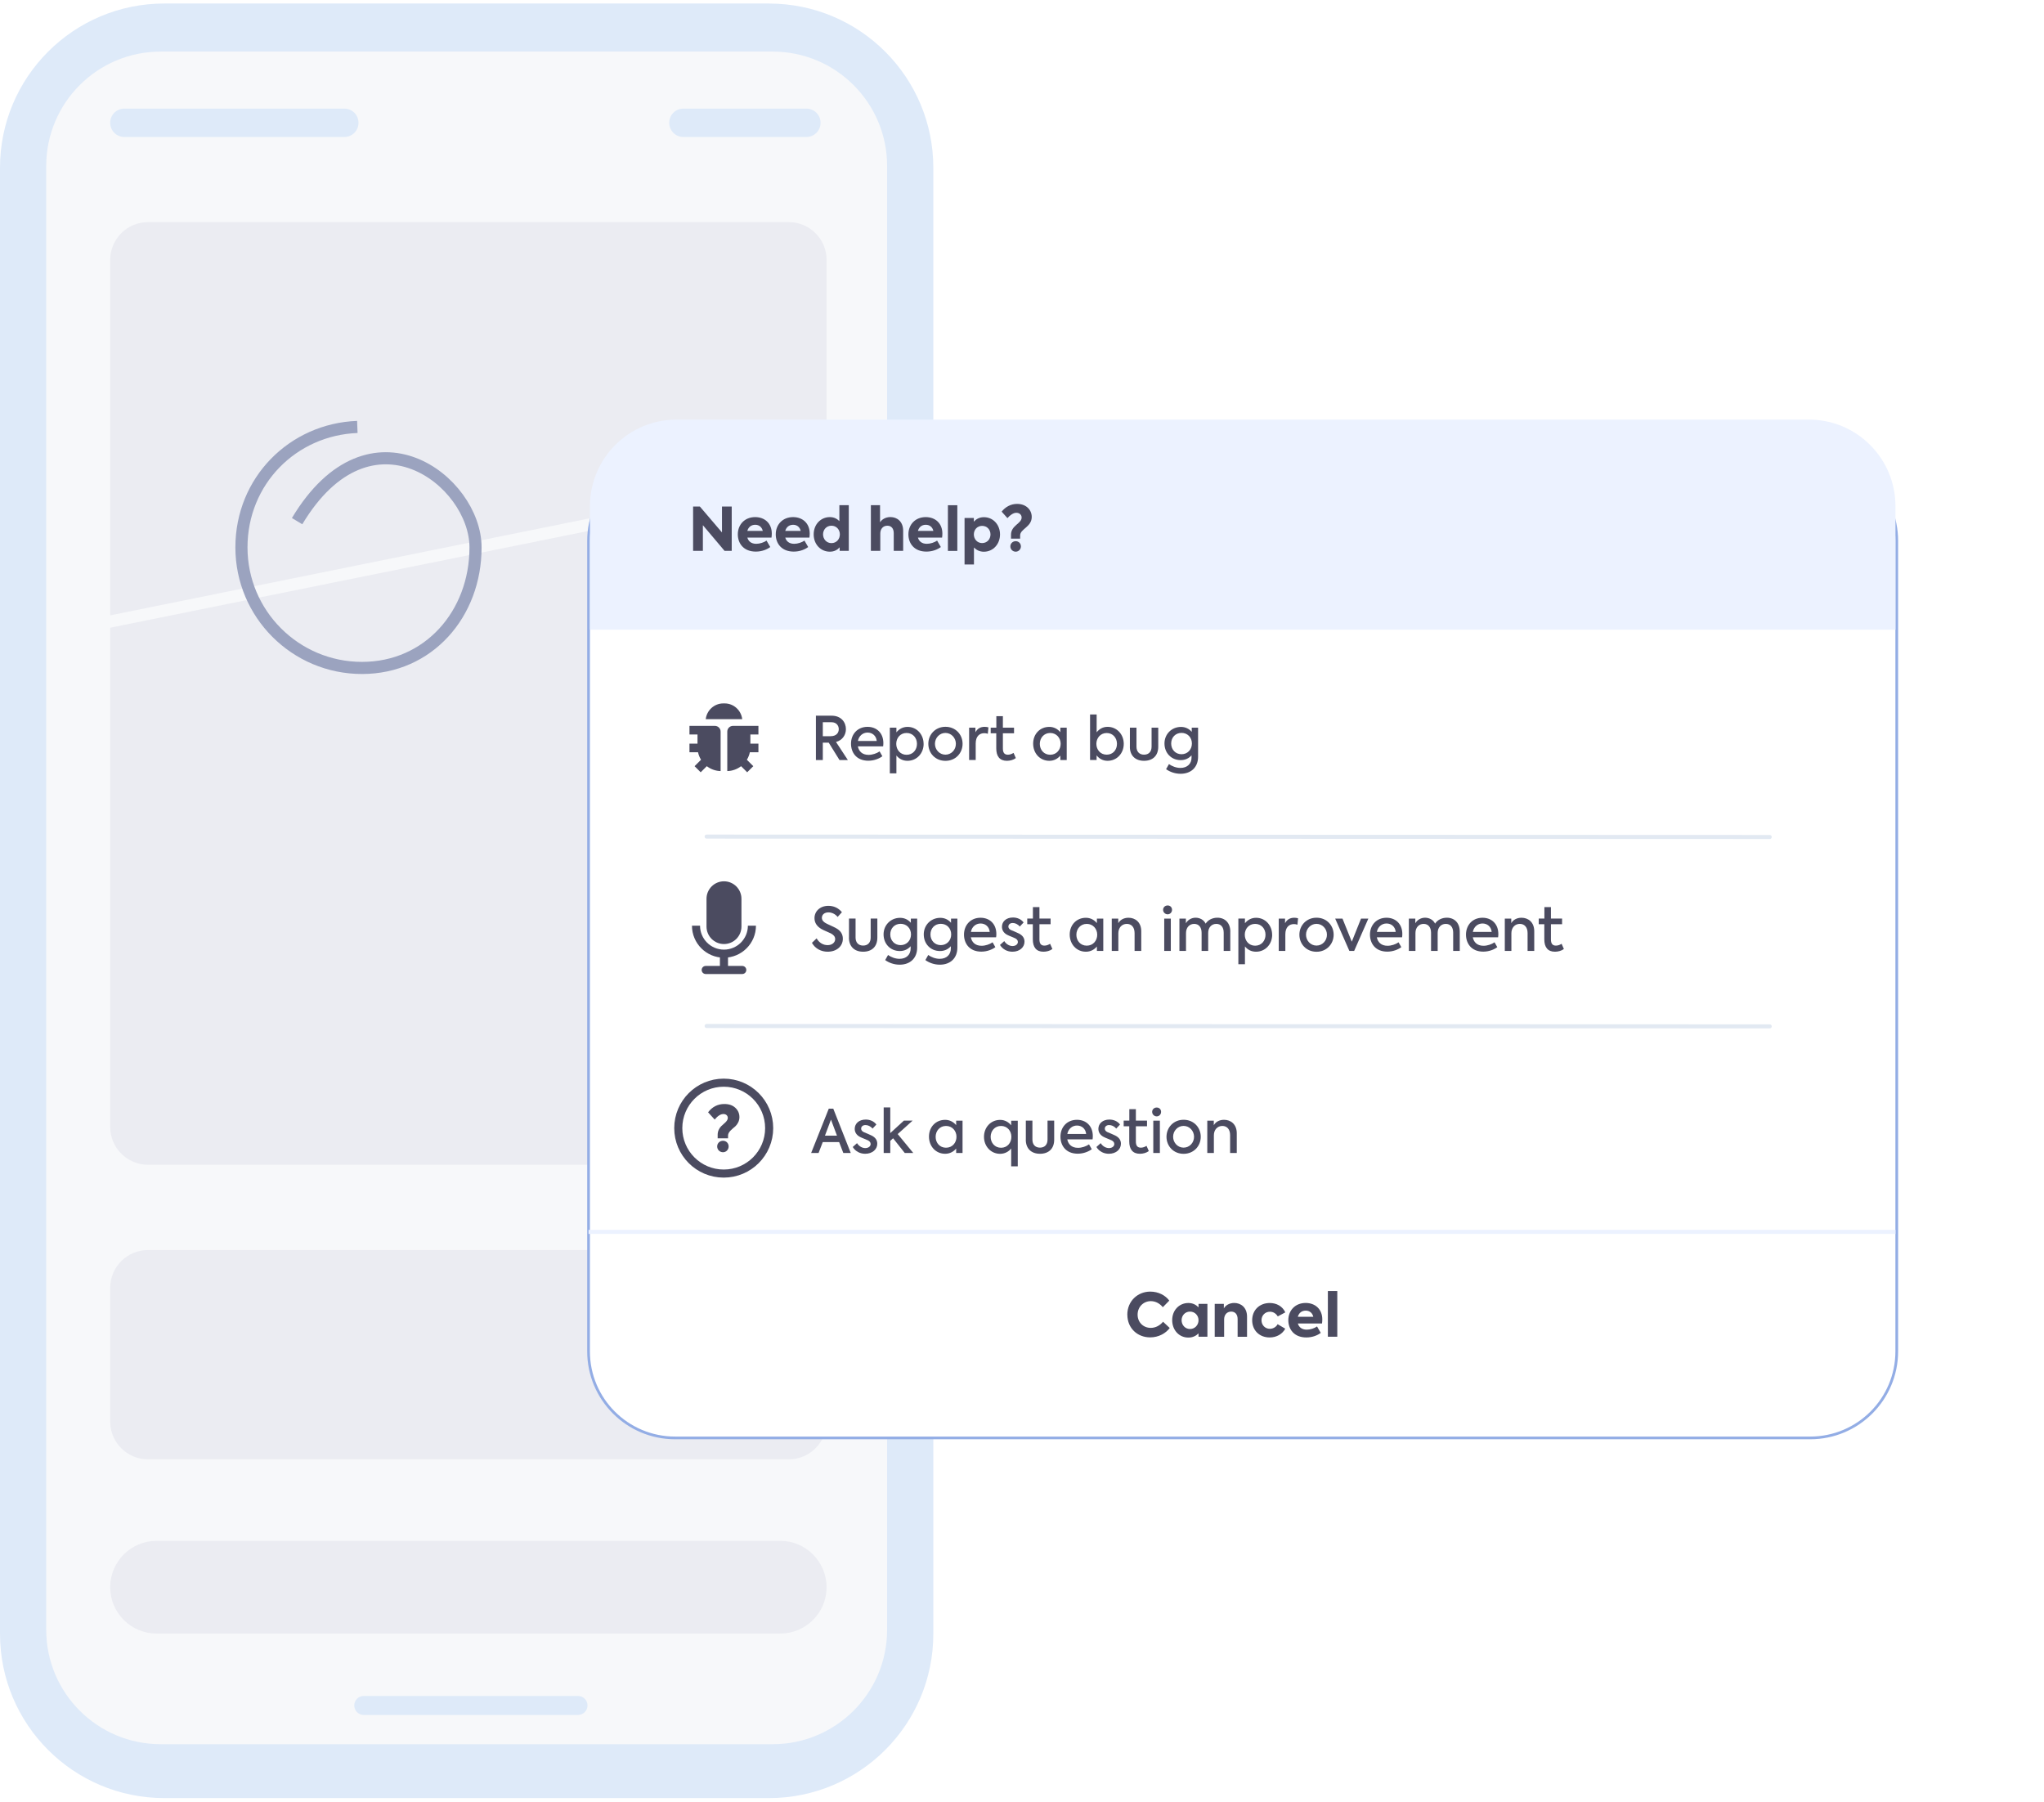 <?xml version="1.0" encoding="UTF-8"?> <svg xmlns="http://www.w3.org/2000/svg" width="506" height="446" viewBox="0 0 506 446" fill="none"><path d="M190.37 0.87H40.67C18.21 0.87 0 19.08 0 41.54V404.45C0 426.91 18.21 445.12 40.67 445.12H190.37C212.84 445.12 231.05 426.91 231.05 404.45V41.55C231.05 19.09 212.84 0.88 190.37 0.88V0.87Z" fill="#DEEAF9"></path><path d="M191.279 12.77H39.77C24.119 12.77 11.44 25.45 11.44 41.1V403.45C11.44 419.1 24.119 431.78 39.77 431.78H191.279C206.929 431.78 219.609 419.1 219.609 403.45V41.1C219.609 25.45 206.919 12.77 191.279 12.77Z" fill="#F7F8FA"></path><path d="M85.249 26.89H30.779C28.849 26.89 27.279 28.45 27.279 30.39V30.41C27.279 32.34 28.839 33.91 30.779 33.91H85.249C87.179 33.91 88.749 32.35 88.749 30.41V30.39C88.749 28.46 87.189 26.89 85.249 26.89Z" fill="#DEEAF9"></path><path d="M199.63 26.89H169.16C167.23 26.89 165.67 28.45 165.67 30.39V30.41C165.67 32.34 167.23 33.91 169.16 33.91H199.63C201.56 33.91 203.13 32.35 203.13 30.41V30.39C203.13 28.46 201.57 26.89 199.63 26.89Z" fill="#DEEAF9"></path><path d="M143.089 424.54H90.049C88.749 424.54 87.699 423.49 87.699 422.19C87.699 420.89 88.749 419.84 90.049 419.84H143.089C144.389 419.84 145.439 420.89 145.439 422.19C145.439 423.49 144.389 424.54 143.089 424.54Z" fill="#DEEAF9"></path><path d="M195.269 54.99H36.639C31.469 54.99 27.279 59.18 27.279 64.35V278.98C27.279 284.15 31.469 288.34 36.639 288.34H195.269C200.439 288.34 204.629 284.15 204.629 278.98V64.35C204.629 59.18 200.439 54.99 195.269 54.99Z" fill="#EBECF2"></path><path d="M195.269 309.45H36.639C31.469 309.45 27.279 313.64 27.279 318.81V351.9C27.279 357.07 31.469 361.26 36.639 361.26H195.269C200.439 361.26 204.629 357.07 204.629 351.9V318.81C204.629 313.64 200.439 309.45 195.269 309.45Z" fill="#EBECF2"></path><path d="M193.149 381.44H38.759C32.419 381.44 27.279 386.58 27.279 392.92C27.279 399.26 32.419 404.39 38.759 404.39H193.149C199.489 404.39 204.619 399.25 204.619 392.92C204.619 386.59 199.479 381.44 193.149 381.44Z" fill="#EBECF2"></path><path d="M24.76 154.37L207.85 117.32" stroke="#F7F8FA" stroke-width="3" stroke-miterlimit="10"></path><g filter="url(#filter0_d_1993_5324)"><path d="M448.119 103.57H167.129C155.294 103.57 145.699 113.165 145.699 125V325.64C145.699 337.476 155.294 347.07 167.129 347.07H448.119C459.955 347.07 469.549 337.476 469.549 325.64V125C469.549 113.165 459.955 103.57 448.119 103.57Z" fill="white"></path><path d="M448.119 103.57H167.129C155.294 103.57 145.699 113.165 145.699 125V325.64C145.699 337.476 155.294 347.07 167.129 347.07H448.119C459.955 347.07 469.549 337.476 469.549 325.64V125C469.549 113.165 459.955 103.57 448.119 103.57Z" stroke="#93ADE5" stroke-width="0.67"></path></g><path d="M205.15 183.84H203.69V188.15H201.98V177.17H205.86C208.27 177.17 209.41 178.82 209.41 180.51C209.41 181.86 208.62 183.22 206.96 183.68L209.89 188.15H207.82L205.15 183.84ZM203.69 182.25H205.59C207.09 182.25 207.64 181.37 207.64 180.5C207.64 179.63 207.05 178.79 205.86 178.79H203.69V182.25Z" fill="#4B4B60"></path><path d="M218.63 184.77H212.37C212.59 185.91 213.38 186.87 215.03 186.87C215.95 186.87 217.04 186.51 217.75 186.01L218.43 187.21C217.7 187.77 216.41 188.32 214.97 188.32C211.95 188.32 210.67 186.22 210.67 184.11C210.67 181.73 212.31 179.93 214.76 179.93C217 179.93 218.68 181.43 218.68 183.97C218.68 184.3 218.65 184.53 218.62 184.76L218.63 184.77ZM212.37 183.43H217.04C216.91 182.15 215.97 181.35 214.77 181.35C213.57 181.35 212.61 182.2 212.38 183.43H212.37Z" fill="#4B4B60"></path><path d="M228.649 184.15C228.649 186.47 226.969 188.34 224.649 188.34C223.459 188.34 222.549 187.82 221.909 187.03V191.44H220.279V180.13H221.909V181.29C222.559 180.49 223.489 179.94 224.659 179.94C226.959 179.94 228.639 181.81 228.639 184.15H228.649ZM226.999 184.14C226.999 182.67 225.989 181.45 224.429 181.45C222.869 181.45 221.869 182.68 221.869 184.14C221.869 185.6 222.869 186.85 224.429 186.85C225.989 186.85 226.999 185.63 226.999 184.14Z" fill="#4B4B60"></path><path d="M229.811 184.13C229.811 181.83 231.551 179.92 234.051 179.92C236.551 179.92 238.291 181.82 238.291 184.13C238.291 186.44 236.551 188.35 234.051 188.35C231.551 188.35 229.811 186.46 229.811 184.13ZM236.631 184.13C236.631 182.67 235.501 181.44 234.041 181.44C232.581 181.44 231.451 182.67 231.451 184.13C231.451 185.59 232.581 186.82 234.041 186.82C235.501 186.82 236.631 185.62 236.631 184.13Z" fill="#4B4B60"></path><path d="M239.91 180.14H241.47V181.28C241.96 180.36 242.72 179.93 243.74 179.93C244.02 179.93 244.35 179.96 244.69 180.06L244.54 181.65C244.24 181.55 243.95 181.5 243.66 181.5C242.5 181.5 241.54 182.26 241.54 184.04V188.14H239.91V180.13V180.14Z" fill="#4B4B60"></path><path d="M251.47 187.67C250.88 188.12 250.04 188.34 249.26 188.34C247.49 188.34 246.63 187.23 246.63 185.28V181.53H245.25V180.13H246.65V177.29H248.27V180.13H251.03V181.53H248.27V185.3C248.27 186.27 248.61 186.83 249.5 186.83C250.02 186.83 250.48 186.64 250.91 186.38L251.47 187.66V187.67Z" fill="#4B4B60"></path><path d="M264.07 180.14V188.15H262.49V187.05C261.84 187.82 260.93 188.34 259.76 188.34C257.44 188.34 255.76 186.48 255.76 184.09C255.76 181.7 257.45 179.94 259.76 179.94C260.93 179.94 261.84 180.48 262.49 181.25V180.14H264.07ZM262.57 184.14C262.57 182.68 261.53 181.45 259.98 181.45C258.43 181.45 257.41 182.68 257.41 184.15C257.41 185.62 258.42 186.84 259.98 186.84C261.54 186.84 262.57 185.61 262.57 184.13V184.14Z" fill="#4B4B60"></path><path d="M278.19 184.15C278.19 186.5 276.48 188.34 274.18 188.34C272.99 188.34 272.1 187.79 271.47 187V188.14H269.85V176.87H271.48V181.28C272.12 180.48 273 179.93 274.19 179.93C276.48 179.93 278.19 181.79 278.19 184.14V184.15ZM276.51 184.14C276.51 182.68 275.51 181.46 273.97 181.46C272.43 181.46 271.41 182.69 271.41 184.14C271.41 185.59 272.41 186.82 273.97 186.82C275.53 186.82 276.51 185.62 276.51 184.14Z" fill="#4B4B60"></path><path d="M279.709 184.86V180.13H281.339V184.84C281.339 186.04 282.019 186.82 283.209 186.82C284.399 186.82 285.079 186.05 285.079 184.84V180.13H286.729V184.86C286.729 187.05 285.389 188.34 283.209 188.34C281.029 188.34 279.699 187.02 279.699 184.86H279.709Z" fill="#4B4B60"></path><path d="M296.59 180.14V187.33C296.59 189.95 294.84 191.55 292.25 191.55C290.85 191.55 289.59 191.07 288.67 190.41L289.38 189.15C290.09 189.66 291.15 190.1 292.22 190.1C293.96 190.1 294.97 189.02 294.97 187.56V186.98C294.33 187.71 293.44 188.17 292.28 188.17C289.96 188.17 288.27 186.4 288.27 184.05C288.27 181.7 290.08 179.95 292.36 179.95C293.5 179.95 294.38 180.44 295.02 181.17V180.14H296.6H296.59ZM295.06 184.06C295.06 182.54 293.98 181.43 292.49 181.43C291 181.43 289.93 182.54 289.93 184.06C289.93 185.58 291.01 186.71 292.49 186.71C293.97 186.71 295.06 185.57 295.06 184.06Z" fill="#4B4B60"></path><path d="M201 233.4L202.16 232.29C202.8 233.43 203.82 233.97 204.88 233.97C206.05 233.97 206.75 233.27 206.75 232.47C206.75 231.79 206.25 231.37 205.67 231.06C204.94 230.69 204.05 230.39 203.29 229.95C202.34 229.37 201.63 228.54 201.63 227.29C201.63 225.6 202.98 224.24 205.08 224.24C206.28 224.24 207.52 224.7 208.42 225.82L207.36 226.99C206.72 226.19 205.81 225.86 205.09 225.86C204.15 225.86 203.46 226.38 203.46 227.2C203.46 227.84 203.91 228.24 204.38 228.51C204.97 228.85 206.21 229.34 206.97 229.77C207.97 230.32 208.65 231.12 208.65 232.39C208.65 234.28 207.07 235.6 204.89 235.6C203.33 235.6 201.83 234.87 201.01 233.42L201 233.4Z" fill="#4B4B60"></path><path d="M210.17 232.12V227.39H211.8V232.1C211.8 233.3 212.48 234.08 213.67 234.08C214.86 234.08 215.54 233.31 215.54 232.1V227.39H217.19V232.12C217.19 234.31 215.85 235.6 213.67 235.6C211.49 235.6 210.16 234.28 210.16 232.12H210.17Z" fill="#4B4B60"></path><path d="M227.05 227.4V234.59C227.05 237.21 225.3 238.81 222.71 238.81C221.31 238.81 220.05 238.33 219.13 237.67L219.84 236.41C220.55 236.92 221.61 237.36 222.68 237.36C224.42 237.36 225.43 236.28 225.43 234.82V234.24C224.79 234.97 223.9 235.43 222.74 235.43C220.42 235.43 218.73 233.66 218.73 231.31C218.73 228.96 220.54 227.21 222.82 227.21C223.96 227.21 224.84 227.7 225.48 228.43V227.4H227.06H227.05ZM225.52 231.32C225.52 229.8 224.44 228.69 222.95 228.69C221.46 228.69 220.39 229.8 220.39 231.32C220.39 232.84 221.47 233.97 222.95 233.97C224.43 233.97 225.52 232.83 225.52 231.32Z" fill="#4B4B60"></path><path d="M237 227.4V234.59C237 237.21 235.25 238.81 232.66 238.81C231.26 238.81 230 238.33 229.08 237.67L229.79 236.41C230.5 236.92 231.56 237.36 232.63 237.36C234.37 237.36 235.38 236.28 235.38 234.82V234.24C234.74 234.97 233.85 235.43 232.69 235.43C230.37 235.43 228.68 233.66 228.68 231.31C228.68 228.96 230.49 227.21 232.77 227.21C233.91 227.21 234.79 227.7 235.43 228.43V227.4H237.01H237ZM235.47 231.32C235.47 229.8 234.39 228.69 232.9 228.69C231.41 228.69 230.34 229.8 230.34 231.32C230.34 232.84 231.42 233.97 232.9 233.97C234.38 233.97 235.47 232.83 235.47 231.32Z" fill="#4B4B60"></path><path d="M246.601 232.03H240.341C240.561 233.17 241.351 234.13 243.001 234.13C243.921 234.13 245.011 233.77 245.721 233.27L246.401 234.47C245.671 235.03 244.381 235.58 242.941 235.58C239.921 235.58 238.641 233.48 238.641 231.37C238.641 228.99 240.281 227.19 242.731 227.19C244.971 227.19 246.651 228.69 246.651 231.23C246.651 231.56 246.621 231.79 246.591 232.02L246.601 232.03ZM240.341 230.69H245.011C244.881 229.41 243.941 228.61 242.741 228.61C241.541 228.61 240.581 229.46 240.351 230.69H240.341Z" fill="#4B4B60"></path><path d="M247.549 233.92L248.609 232.97C249.129 233.79 249.929 234.19 250.659 234.19C251.459 234.19 251.979 233.73 251.979 233.19C251.979 232.76 251.709 232.48 251.299 232.27C250.819 232.03 249.809 231.68 249.319 231.41C248.439 230.95 248.039 230.22 248.039 229.43C248.039 228.12 249.089 227.13 250.769 227.13C251.769 227.13 252.779 227.52 253.399 228.36L252.449 229.37C251.939 228.75 251.279 228.49 250.699 228.49C249.999 228.49 249.629 228.91 249.629 229.37C249.629 229.68 249.789 230.02 250.299 230.25C250.839 230.49 251.619 230.77 252.249 231.1C253.109 231.55 253.619 232.17 253.619 233.12C253.619 234.49 252.429 235.6 250.629 235.6C249.459 235.6 248.249 235.08 247.549 233.92Z" fill="#4B4B60"></path><path d="M260.519 234.93C259.929 235.38 259.089 235.6 258.309 235.6C256.539 235.6 255.679 234.49 255.679 232.54V228.79H254.299V227.39H255.699V224.55H257.319V227.39H260.079V228.79H257.319V232.56C257.319 233.53 257.659 234.09 258.549 234.09C259.069 234.09 259.529 233.9 259.959 233.64L260.519 234.92V234.93Z" fill="#4B4B60"></path><path d="M273.121 227.4V235.41H271.541V234.31C270.891 235.08 269.981 235.6 268.811 235.6C266.491 235.6 264.811 233.74 264.811 231.35C264.811 228.96 266.501 227.2 268.811 227.2C269.981 227.2 270.891 227.74 271.541 228.51V227.4H273.121ZM271.621 231.4C271.621 229.94 270.581 228.71 269.031 228.71C267.481 228.71 266.461 229.94 266.461 231.41C266.461 232.88 267.471 234.1 269.031 234.1C270.591 234.1 271.621 232.87 271.621 231.39V231.4Z" fill="#4B4B60"></path><path d="M275.231 227.4H276.831V228.53C277.291 227.71 278.211 227.19 279.371 227.19C281.001 227.19 282.521 228.26 282.521 230.53V235.41H280.871V231C280.871 229.5 280.071 228.71 278.951 228.71C277.721 228.71 276.851 229.66 276.851 231.03V235.41H275.221V227.4H275.231Z" fill="#4B4B60"></path><path d="M287.93 225.23C287.93 224.61 288.42 224.15 289.06 224.15C289.7 224.15 290.14 224.61 290.14 225.23C290.14 225.85 289.66 226.34 289.06 226.34C288.46 226.34 287.93 225.86 287.93 225.23ZM288.21 235.41V227.4H289.84V235.41H288.21Z" fill="#4B4B60"></path><path d="M304.561 230.62V235.41H302.931V230.89C302.931 229.45 302.191 228.71 301.101 228.71C299.931 228.71 299.091 229.59 299.091 230.94V235.41H297.461V230.92C297.461 229.52 296.751 228.71 295.621 228.71C294.491 228.71 293.601 229.57 293.601 230.97V235.41H291.971V227.4H293.571V228.56C294.031 227.73 294.941 227.18 295.991 227.18C297.001 227.19 298.001 227.68 298.461 228.65C299.011 227.76 300.131 227.18 301.361 227.18C303.261 227.18 304.571 228.47 304.571 230.63L304.561 230.62Z" fill="#4B4B60"></path><path d="M314.931 231.41C314.931 233.73 313.251 235.6 310.931 235.6C309.741 235.6 308.831 235.08 308.191 234.29V238.7H306.561V227.39H308.191V228.55C308.841 227.75 309.771 227.2 310.941 227.2C313.241 227.2 314.921 229.07 314.921 231.41H314.931ZM313.281 231.4C313.281 229.93 312.271 228.71 310.711 228.71C309.151 228.71 308.151 229.94 308.151 231.4C308.151 232.86 309.151 234.11 310.711 234.11C312.271 234.11 313.281 232.89 313.281 231.4Z" fill="#4B4B60"></path><path d="M316.561 227.4H318.121V228.54C318.611 227.62 319.371 227.19 320.391 227.19C320.671 227.19 321.001 227.22 321.341 227.32L321.191 228.91C320.891 228.81 320.601 228.76 320.311 228.76C319.151 228.76 318.191 229.52 318.191 231.3V235.4H316.561V227.39V227.4Z" fill="#4B4B60"></path><path d="M321.67 231.39C321.67 229.09 323.41 227.18 325.91 227.18C328.41 227.18 330.15 229.08 330.15 231.39C330.15 233.7 328.41 235.61 325.91 235.61C323.41 235.61 321.67 233.72 321.67 231.39ZM328.49 231.39C328.49 229.93 327.36 228.7 325.9 228.7C324.44 228.7 323.31 229.93 323.31 231.39C323.31 232.85 324.44 234.08 325.9 234.08C327.36 234.08 328.49 232.88 328.49 231.39Z" fill="#4B4B60"></path><path d="M338.739 227.4L335.229 235.4H334.039L330.529 227.4H332.339L334.639 233.12L336.929 227.4H338.729H338.739Z" fill="#4B4B60"></path><path d="M347.101 232.03H340.841C341.061 233.17 341.851 234.13 343.501 234.13C344.421 234.13 345.511 233.77 346.221 233.27L346.901 234.47C346.171 235.03 344.881 235.58 343.441 235.58C340.421 235.58 339.141 233.48 339.141 231.37C339.141 228.99 340.781 227.19 343.231 227.19C345.471 227.19 347.151 228.69 347.151 231.23C347.151 231.56 347.121 231.79 347.091 232.02L347.101 232.03ZM340.841 230.69H345.511C345.381 229.41 344.441 228.61 343.241 228.61C342.041 228.61 341.081 229.46 340.851 230.69H340.841Z" fill="#4B4B60"></path><path d="M361.37 230.62V235.41H359.74V230.89C359.74 229.45 359 228.71 357.91 228.71C356.74 228.71 355.9 229.59 355.9 230.94V235.41H354.26V230.92C354.26 229.52 353.55 228.71 352.42 228.71C351.29 228.71 350.4 229.57 350.4 230.97V235.41H348.77V227.4H350.37V228.56C350.83 227.73 351.74 227.18 352.79 227.18C353.8 227.19 354.8 227.68 355.26 228.65C355.81 227.76 356.93 227.18 358.16 227.18C360.06 227.18 361.37 228.47 361.37 230.63V230.62Z" fill="#4B4B60"></path><path d="M370.86 232.03H364.6C364.82 233.17 365.61 234.13 367.26 234.13C368.18 234.13 369.27 233.77 369.98 233.27L370.66 234.47C369.93 235.03 368.64 235.58 367.2 235.58C364.18 235.58 362.91 233.48 362.91 231.37C362.91 228.99 364.54 227.19 367 227.19C369.24 227.19 370.92 228.69 370.92 231.23C370.92 231.56 370.89 231.79 370.86 232.02V232.03ZM364.6 230.69H369.27C369.14 229.41 368.2 228.61 367 228.61C365.8 228.61 364.84 229.46 364.61 230.69H364.6Z" fill="#4B4B60"></path><path d="M372.52 227.4H374.12V228.53C374.58 227.71 375.5 227.19 376.66 227.19C378.29 227.19 379.81 228.26 379.81 230.53V235.41H378.16V231C378.16 229.5 377.36 228.71 376.24 228.71C375.01 228.71 374.15 229.66 374.15 231.03V235.41H372.52V227.4Z" fill="#4B4B60"></path><path d="M387.14 234.93C386.55 235.38 385.71 235.6 384.93 235.6C383.16 235.6 382.3 234.49 382.3 232.54V228.79H380.92V227.39H382.32V224.55H383.94V227.39H386.7V228.79H383.94V232.56C383.94 233.53 384.28 234.09 385.17 234.09C385.69 234.09 386.15 233.9 386.58 233.64L387.14 234.92V234.93Z" fill="#4B4B60"></path><path d="M207.719 282.72H203.679L202.639 285.43H200.799L205.169 274.45H206.279L210.609 285.43H208.769L207.729 282.72H207.719ZM204.229 281.14H207.199L205.709 277.16L204.219 281.14H204.229Z" fill="#4B4B60"></path><path d="M211.1 283.94L212.16 282.99C212.68 283.81 213.48 284.21 214.21 284.21C215.01 284.21 215.53 283.75 215.53 283.21C215.53 282.78 215.26 282.5 214.85 282.29C214.37 282.05 213.36 281.7 212.87 281.43C211.99 280.97 211.59 280.24 211.59 279.45C211.59 278.14 212.64 277.15 214.32 277.15C215.32 277.15 216.33 277.54 216.95 278.38L216 279.39C215.49 278.77 214.83 278.51 214.25 278.51C213.55 278.51 213.18 278.93 213.18 279.39C213.18 279.7 213.34 280.04 213.85 280.27C214.39 280.51 215.17 280.79 215.8 281.12C216.66 281.57 217.17 282.19 217.17 283.14C217.17 284.51 215.98 285.62 214.18 285.62C213.01 285.62 211.8 285.1 211.1 283.94Z" fill="#4B4B60"></path><path d="M221.09 281.78L220.39 282.42V285.42H218.76V274.15H220.39V280.5L223.76 277.41H225.92L222.23 280.74L226.08 285.42H223.97L221.09 281.78Z" fill="#4B4B60"></path><path d="M238.281 277.42V285.43H236.701V284.33C236.051 285.1 235.141 285.62 233.971 285.62C231.651 285.62 229.971 283.76 229.971 281.37C229.971 278.98 231.661 277.22 233.971 277.22C235.141 277.22 236.051 277.76 236.701 278.53V277.42H238.281ZM236.781 281.42C236.781 279.96 235.741 278.73 234.191 278.73C232.641 278.73 231.621 279.96 231.621 281.43C231.621 282.9 232.631 284.12 234.191 284.12C235.751 284.12 236.781 282.89 236.781 281.41V281.42Z" fill="#4B4B60"></path><path d="M251.95 277.42V288.73H250.32V284.32C249.67 285.11 248.74 285.63 247.57 285.63C245.28 285.63 243.59 283.76 243.59 281.42C243.59 279.08 245.27 277.23 247.59 277.23C248.76 277.23 249.67 277.78 250.32 278.57V277.43H251.95V277.42ZM250.37 281.42C250.37 279.96 249.36 278.73 247.81 278.73C246.26 278.73 245.24 279.96 245.24 281.42C245.24 282.88 246.25 284.13 247.81 284.13C249.37 284.13 250.37 282.91 250.37 281.42Z" fill="#4B4B60"></path><path d="M253.949 282.14V277.41H255.579V282.12C255.579 283.32 256.259 284.1 257.449 284.1C258.639 284.1 259.319 283.33 259.319 282.12V277.41H260.969V282.14C260.969 284.33 259.629 285.62 257.449 285.62C255.269 285.62 253.939 284.3 253.939 282.14H253.949Z" fill="#4B4B60"></path><path d="M270.47 282.05H264.21C264.43 283.19 265.22 284.15 266.87 284.15C267.79 284.15 268.88 283.79 269.59 283.29L270.27 284.49C269.54 285.05 268.25 285.6 266.81 285.6C263.79 285.6 262.52 283.5 262.52 281.39C262.52 279.01 264.15 277.21 266.61 277.21C268.85 277.21 270.53 278.71 270.53 281.25C270.53 281.58 270.5 281.81 270.47 282.04V282.05ZM264.21 280.71H268.88C268.75 279.43 267.81 278.63 266.61 278.63C265.41 278.63 264.45 279.48 264.22 280.71H264.21Z" fill="#4B4B60"></path><path d="M271.42 283.94L272.48 282.99C273 283.81 273.8 284.21 274.53 284.21C275.33 284.21 275.85 283.75 275.85 283.21C275.85 282.78 275.58 282.5 275.17 282.29C274.69 282.05 273.68 281.7 273.19 281.43C272.31 280.97 271.91 280.24 271.91 279.45C271.91 278.14 272.97 277.15 274.64 277.15C275.64 277.15 276.65 277.54 277.27 278.38L276.32 279.39C275.82 278.77 275.15 278.51 274.57 278.51C273.87 278.51 273.5 278.93 273.5 279.39C273.5 279.7 273.66 280.04 274.17 280.27C274.71 280.51 275.49 280.79 276.12 281.12C276.98 281.57 277.49 282.19 277.49 283.14C277.49 284.51 276.3 285.62 274.5 285.62C273.33 285.62 272.12 285.1 271.42 283.94Z" fill="#4B4B60"></path><path d="M284.39 284.95C283.8 285.4 282.96 285.62 282.18 285.62C280.41 285.62 279.55 284.51 279.55 282.56V278.81H278.17V277.41H279.57V274.57H281.19V277.41H283.95V278.81H281.19V282.58C281.19 283.55 281.53 284.11 282.42 284.11C282.94 284.11 283.4 283.92 283.83 283.66L284.39 284.94V284.95Z" fill="#4B4B60"></path><path d="M285.221 275.25C285.221 274.63 285.711 274.17 286.351 274.17C286.991 274.17 287.431 274.63 287.431 275.25C287.431 275.87 286.951 276.36 286.351 276.36C285.751 276.36 285.221 275.88 285.221 275.25ZM285.501 285.43V277.42H287.131V285.43H285.501Z" fill="#4B4B60"></path><path d="M288.77 281.41C288.77 279.11 290.51 277.2 293.01 277.2C295.51 277.2 297.25 279.1 297.25 281.41C297.25 283.72 295.51 285.63 293.01 285.63C290.51 285.63 288.77 283.74 288.77 281.41ZM295.59 281.41C295.59 279.95 294.46 278.72 293 278.72C291.54 278.72 290.41 279.95 290.41 281.41C290.41 282.87 291.54 284.1 293 284.1C294.46 284.1 295.59 282.9 295.59 281.41Z" fill="#4B4B60"></path><path d="M298.879 277.42H300.479V278.55C300.939 277.73 301.859 277.21 303.019 277.21C304.649 277.21 306.169 278.28 306.169 280.55V285.43H304.519V281.02C304.519 279.52 303.719 278.73 302.599 278.73C301.369 278.73 300.499 279.68 300.499 281.05V285.43H298.869V277.42H298.879Z" fill="#4B4B60"></path><path d="M438.1 207.2L174.93 207.1" stroke="#E2E9F2" stroke-linecap="round" stroke-linejoin="round"></path><path d="M438.1 254.08L174.93 253.99" stroke="#E2E9F2" stroke-linecap="round" stroke-linejoin="round"></path><path d="M469.229 155.87H146.049V125.3C146.049 113.46 155.649 103.87 167.479 103.87H447.799C459.639 103.87 469.229 113.47 469.229 125.3V155.87Z" fill="#ECF2FF"></path><path d="M181.14 125.39V136.37H179.37L174 130.01V136.37H171.58V125.39H173.25L178.73 131.81V125.39H181.14Z" fill="#4B4B60"></path><path d="M191 133.09H185.01C185.26 133.98 185.96 134.62 187.22 134.62C188.1 134.62 189.11 134.28 189.76 133.83L190.68 135.42C189.89 136.01 188.63 136.55 187.11 136.55C184.06 136.55 182.65 134.5 182.65 132.28C182.65 129.86 184.36 128.01 186.94 128.01C189.27 128.01 191.06 129.51 191.06 132.1C191.06 132.43 191.03 132.75 190.99 133.08L191 133.09ZM185 131.43H188.83C188.62 130.51 187.94 129.91 186.96 129.91C185.98 129.91 185.27 130.47 185 131.43Z" fill="#4B4B60"></path><path d="M200.389 133.09H194.399C194.649 133.98 195.349 134.62 196.609 134.62C197.489 134.62 198.499 134.28 199.149 133.83L200.069 135.42C199.279 136.01 198.019 136.55 196.499 136.55C193.449 136.55 192.039 134.5 192.039 132.28C192.039 129.86 193.749 128.01 196.329 128.01C198.659 128.01 200.449 129.51 200.449 132.1C200.449 132.43 200.419 132.75 200.379 133.08L200.389 133.09ZM194.389 131.43H198.219C198.009 130.51 197.329 129.91 196.349 129.91C195.369 129.91 194.659 130.47 194.389 131.43Z" fill="#4B4B60"></path><path d="M210.12 125.06V136.37H207.86V135.49C207.31 136.11 206.54 136.57 205.44 136.57C203.17 136.57 201.43 134.76 201.43 132.29C201.43 129.82 203.17 128.01 205.44 128.01C206.49 128.01 207.24 128.44 207.79 129.01V125.06H210.12ZM207.91 132.28C207.91 131.11 207.06 130.14 205.83 130.14C204.6 130.14 203.75 131.11 203.75 132.28C203.75 133.45 204.6 134.45 205.83 134.45C207.06 134.45 207.91 133.48 207.91 132.28Z" fill="#4B4B60"></path><path d="M215.59 125.06H217.86V129.31C218.26 128.63 219.18 128 220.43 128C222.05 128 223.58 129.08 223.58 131.39V136.37H221.25V132C221.25 130.8 220.63 130.14 219.67 130.14C218.63 130.14 217.92 130.91 217.92 132.06V136.37H215.59V125.06Z" fill="#4B4B60"></path><path d="M233.229 133.09H227.239C227.489 133.98 228.189 134.62 229.449 134.62C230.329 134.62 231.339 134.28 231.989 133.83L232.909 135.42C232.119 136.01 230.859 136.55 229.339 136.55C226.289 136.55 224.879 134.5 224.879 132.28C224.879 129.86 226.589 128.01 229.169 128.01C231.499 128.01 233.289 129.51 233.289 132.1C233.289 132.43 233.259 132.75 233.219 133.08L233.229 133.09ZM227.229 131.43H231.059C230.849 130.51 230.169 129.91 229.189 129.91C228.209 129.91 227.499 130.47 227.229 131.43Z" fill="#4B4B60"></path><path d="M234.66 136.38V125.07H236.99V136.38H234.66Z" fill="#4B4B60"></path><path d="M247.559 132.29C247.559 134.65 245.889 136.58 243.559 136.58C242.479 136.58 241.689 136.13 241.109 135.54V139.73H238.779V128.23H241.079V129.14C241.659 128.5 242.459 128.03 243.559 128.03C245.909 128.03 247.559 129.95 247.559 132.3V132.29ZM245.199 132.3C245.199 131.13 244.369 130.18 243.129 130.18C241.889 130.18 241.079 131.15 241.079 132.3C241.079 133.45 241.909 134.44 243.129 134.44C244.349 134.44 245.199 133.49 245.199 132.3Z" fill="#4B4B60"></path><path d="M250.279 132.39C250.279 130.03 252.909 129.64 252.909 128.11C252.909 127.4 252.329 126.94 251.599 126.94C250.869 126.94 250.059 127.5 249.399 128.26L247.959 126.66C248.869 125.52 250.189 124.74 251.779 124.74C253.989 124.74 255.409 126.17 255.409 127.97C255.409 130.47 252.539 130.93 252.539 132.55V133.34H250.279V132.4V132.39ZM250.119 135.26C250.119 134.53 250.709 133.97 251.439 133.97C252.169 133.97 252.729 134.53 252.729 135.26C252.729 135.99 252.149 136.57 251.439 136.57C250.729 136.57 250.119 136.01 250.119 135.26Z" fill="#4B4B60"></path><path d="M279.07 325.46C279.07 322.07 281.66 319.74 284.75 319.74C286.77 319.74 288.5 320.66 289.46 321.97L287.86 323.6C287.13 322.72 286.11 322.1 284.89 322.1C283.08 322.1 281.62 323.51 281.62 325.44C281.62 327.37 283.05 328.72 284.87 328.72C286.09 328.72 287.16 328.11 287.92 327.2L289.57 328.75C288.62 330.04 286.85 331.07 284.73 331.07C281.58 331.07 279.08 328.81 279.08 325.45L279.07 325.46Z" fill="#4B4B60"></path><path d="M298.9 322.77V330.91H296.7V330.08C296.11 330.67 295.3 331.12 294.19 331.12C291.84 331.12 290.18 329.22 290.18 326.8C290.18 324.38 291.89 322.56 294.19 322.56C295.29 322.56 296.11 323.02 296.7 323.63V322.77H298.9ZM296.7 326.83C296.7 325.67 295.82 324.69 294.59 324.69C293.36 324.69 292.51 325.67 292.51 326.83C292.51 327.99 293.37 329 294.59 329C295.81 329 296.7 328 296.7 326.83Z" fill="#4B4B60"></path><path d="M300.699 322.77H302.969V323.9C303.369 323.17 304.309 322.55 305.539 322.55C307.159 322.55 308.709 323.63 308.709 325.94V330.92H306.379V326.55C306.379 325.35 305.739 324.69 304.789 324.69C303.749 324.69 303.039 325.46 303.039 326.61V330.92H300.709V322.78L300.699 322.77Z" fill="#4B4B60"></path><path d="M309.98 326.83C309.98 324.35 311.76 322.56 314.35 322.56C315.98 322.56 317.49 323.35 318.18 324.88L316.32 325.88C315.89 325.18 315.21 324.72 314.39 324.72C313.17 324.72 312.29 325.64 312.29 326.83C312.29 328.02 313.17 328.95 314.36 328.95C315.18 328.95 315.95 328.47 316.28 327.81L318.17 328.92C317.47 330.24 316.03 331.09 314.31 331.09C311.75 331.09 309.98 329.31 309.98 326.82V326.83Z" fill="#4B4B60"></path><path d="M327.28 327.63H321.29C321.54 328.52 322.24 329.16 323.5 329.16C324.38 329.16 325.39 328.82 326.04 328.37L326.96 329.96C326.17 330.55 324.91 331.09 323.39 331.09C320.34 331.09 318.93 329.04 318.93 326.82C318.93 324.4 320.64 322.55 323.22 322.55C325.55 322.55 327.34 324.05 327.34 326.64C327.34 326.97 327.31 327.29 327.27 327.62L327.28 327.63ZM321.28 325.97H325.11C324.9 325.05 324.22 324.45 323.24 324.45C322.26 324.45 321.55 325.01 321.28 325.97Z" fill="#4B4B60"></path><path d="M328.721 330.91V319.6H331.051V330.91H328.721Z" fill="#4B4B60"></path><path d="M145.699 304.96H469.229" stroke="#ECF2FF" stroke-miterlimit="10"></path><path fill-rule="evenodd" clip-rule="evenodd" d="M176.97 179.69C177.76 179.69 178.39 180.33 178.39 181.11V190.88C177.1 190.85 175.92 190.4 174.97 189.67L173.46 191.18L171.95 189.67L173.54 188.08C173.2 187.52 172.94 186.89 172.8 186.22H170.68V184.09H172.67V181.82H170.68V179.69H176.96H176.97ZM187.75 179.69V181.82H185.76V184.09H187.75V186.22H185.63C185.49 186.89 185.24 187.52 184.89 188.08L186.48 189.67L184.97 191.18L183.46 189.67C182.51 190.4 181.33 190.85 180.04 190.88V181.11C180.04 180.32 180.68 179.69 181.46 179.69H187.74H187.75ZM179.38 174.13C181.64 174.13 183.48 175.84 183.74 178.03H174.71C174.96 175.84 176.81 174.13 179.07 174.13H179.39H179.38Z" fill="#4B4B60"></path><path d="M183.55 222.5C183.55 220.109 181.614 218.17 179.225 218.17C176.837 218.17 174.9 220.109 174.9 222.5V229.37C174.9 231.761 176.837 233.7 179.225 233.7C181.614 233.7 183.55 231.761 183.55 229.37V222.5Z" fill="#4B4B60"></path><path d="M186.139 229.16C186.139 232.98 183.039 236.08 179.219 236.08C175.399 236.08 172.299 232.98 172.299 229.16" stroke="#4B4B60" stroke-width="2" stroke-miterlimit="10"></path><path d="M179.221 239.52V236.08" stroke="#4B4B60" stroke-width="2" stroke-miterlimit="10"></path><path d="M174.699 240.12H183.749" stroke="#4B4B60" stroke-width="2" stroke-miterlimit="10" stroke-linecap="round"></path><path d="M177.659 281.8V280.92C177.659 280.01 178.059 279.26 178.549 278.78C179.259 278.1 180.169 277.52 180.169 276.75C180.169 276.16 179.719 275.78 179.089 275.78C178.389 275.78 177.679 276.24 176.919 277.15L175.289 275.35C176.339 273.98 177.699 273.3 179.319 273.3C180.459 273.3 181.369 273.61 182.039 274.24C182.709 274.86 183.049 275.64 183.049 276.56C183.049 277.48 182.599 278.28 182.059 278.8C181.239 279.53 180.229 280.2 180.229 281.12V281.8H177.679H177.659ZM177.539 283.81C177.539 283.02 178.159 282.4 178.979 282.4C179.799 282.4 180.379 283.02 180.379 283.81C180.379 284.6 179.759 285.24 178.979 285.24C178.199 285.24 177.539 284.63 177.539 283.81Z" fill="#4B4B60"></path><path d="M179.16 290.52C185.373 290.52 190.41 285.483 190.41 279.27C190.41 273.057 185.373 268.02 179.16 268.02C172.947 268.02 167.91 273.057 167.91 279.27C167.91 285.483 172.947 290.52 179.16 290.52Z" stroke="#4B4B60" stroke-width="2" stroke-miterlimit="10"></path><path d="M73.549 129.01C91.669 98.81 117.72 119.02 117.72 135.51C117.72 152 106.09 165.35 89.609 165.35C73.129 165.35 59.77 151.99 59.77 135.51C59.77 119.03 72.51 106.3 88.46 105.69" stroke="#9BA3BF" stroke-width="3" stroke-miterlimit="10"></path><defs><filter id="filter0_d_1993_5324" x="109.804" y="76.565" width="395.64" height="315.29" color-interpolation-filters="sRGB"><feFlood flood-opacity="0" result="BackgroundImageFix"></feFlood><feColorMatrix in="SourceAlpha" type="matrix" values="0 0 0 0 0 0 0 0 0 0 0 0 0 0 0 0 0 0 127 0" result="hardAlpha"></feColorMatrix><feOffset dy="8.89"></feOffset><feGaussianBlur stdDeviation="17.78"></feGaussianBlur><feColorMatrix type="matrix" values="0 0 0 0 0 0 0 0 0 0.157 0 0 0 0 0.478 0 0 0 0.1 0"></feColorMatrix><feBlend mode="normal" in2="BackgroundImageFix" result="effect1_dropShadow_1993_5324"></feBlend><feBlend mode="normal" in="SourceGraphic" in2="effect1_dropShadow_1993_5324" result="shape"></feBlend></filter></defs></svg> 